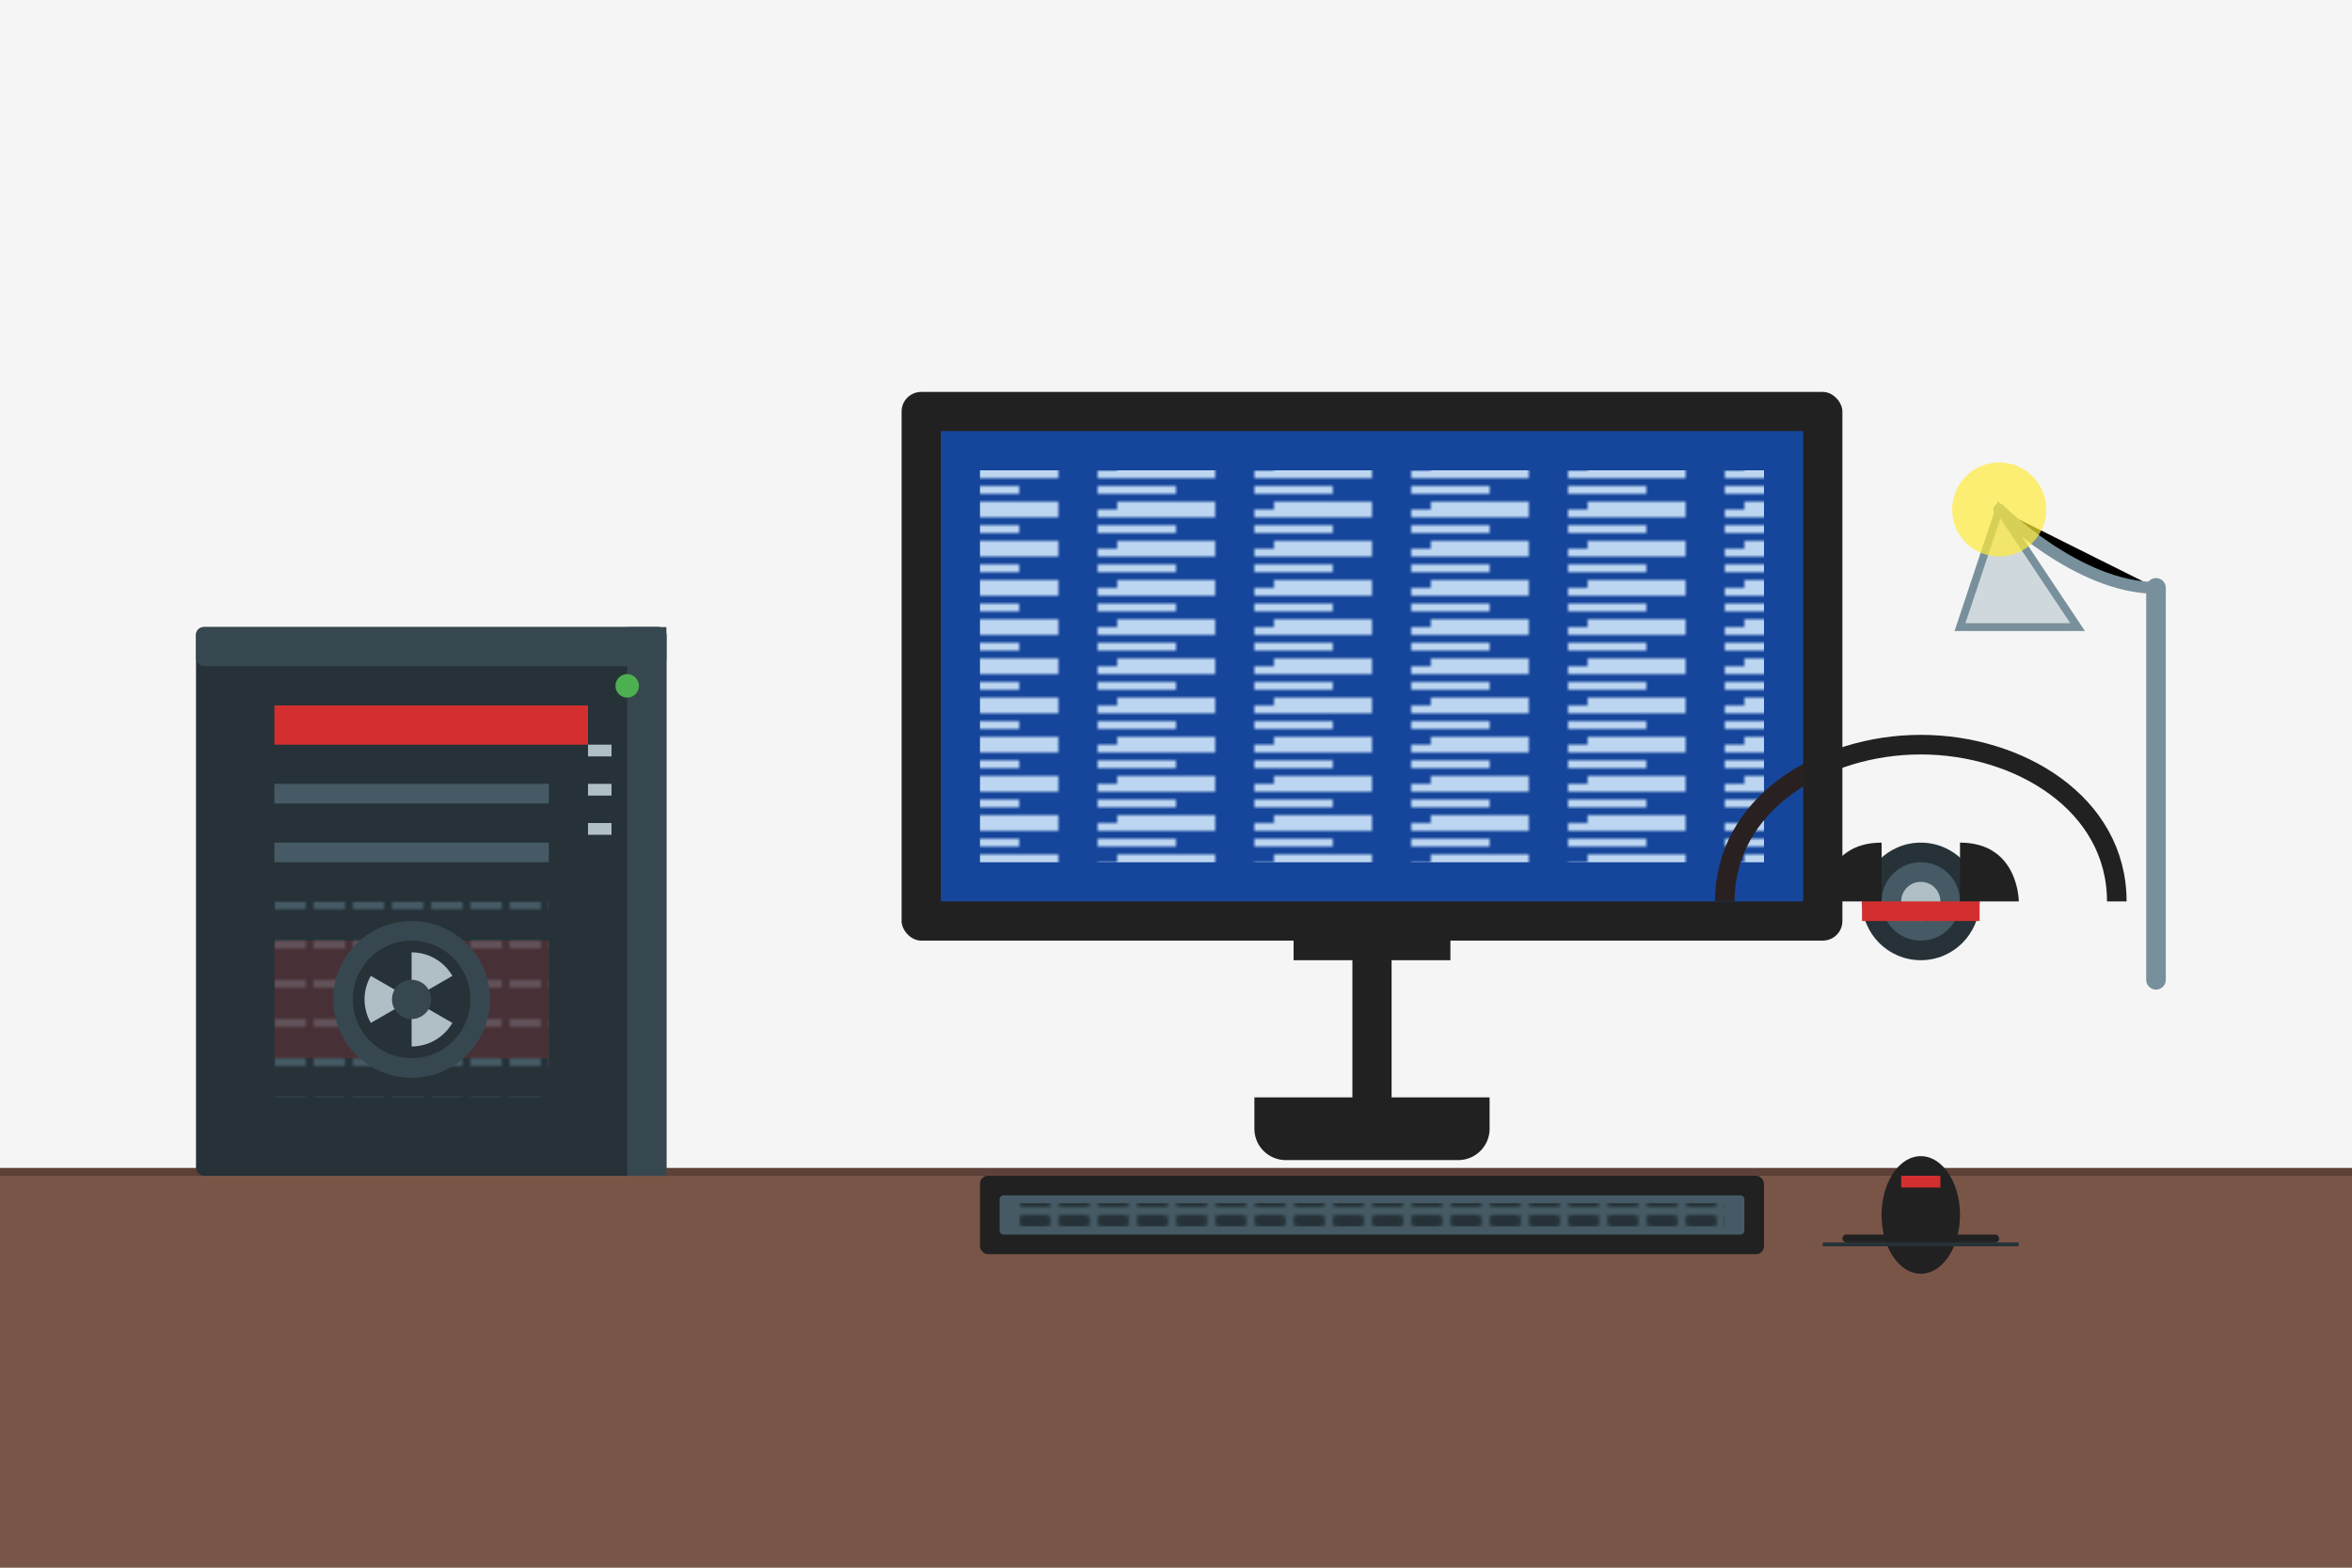 <svg xmlns="http://www.w3.org/2000/svg" viewBox="0 0 600 400" width="600" height="400">
  <!-- Background -->
  <rect width="600" height="400" fill="#f5f5f5"/>
  
  <!-- Desk Surface -->
  <rect y="300" width="600" height="100" fill="#795548"/>
  <rect y="298" width="600" height="2" fill="#5d4037"/>
  
  <!-- Computer Case - Side view with Polish red accent -->
  <rect x="50" y="160" width="120" height="140" fill="#263238" rx="2"/>
  <rect x="50" y="160" width="120" height="10" fill="#37474f" rx="2"/>
  <rect x="160" y="160" width="10" height="140" fill="#37474f"/>
  
  <!-- Polish Accent - Red stripe on case -->
  <rect x="70" y="180" width="80" height="10" fill="#d32f2f"/>
  
  <!-- Power Button -->
  <circle cx="160" cy="175" r="3" fill="#4caf50"/>
  
  <!-- Front USB Ports -->
  <rect x="150" y="190" width="6" height="3" fill="#b0bec5"/>
  <rect x="150" y="200" width="6" height="3" fill="#b0bec5"/>
  <rect x="150" y="210" width="6" height="3" fill="#b0bec5"/>
  
  <!-- Front Drive Bays -->
  <rect x="70" y="200" width="70" height="5" fill="#455a64"/>
  <rect x="70" y="215" width="70" height="5" fill="#455a64"/>
  
  <!-- Ventilation Grille -->
  <pattern id="grillePattern" width="10" height="10" patternUnits="userSpaceOnUse">
    <rect width="8" height="2" fill="#455a64"/>
  </pattern>
  <rect x="70" y="230" width="70" height="50" fill="url(#grillePattern)"/>
  
  <!-- Gaming GPU Red Light Effect -->
  <rect x="70" y="240" width="70" height="30" fill="#d32f2f" opacity="0.2">
    <animate attributeName="opacity" values="0.1;0.3;0.1" dur="2s" repeatCount="indefinite"/>
  </rect>
  
  <!-- Case Fans -->
  <circle cx="105" cy="255" r="20" fill="#37474f"/>
  <circle cx="105" cy="255" r="15" fill="#263238"/>
  <path d="M105,255 l0,-12 a12,12 0 0,1 10.4,6 z" fill="#b0bec5">
    <animateTransform attributeName="transform" attributeType="XML" type="rotate" from="0 105 255" to="360 105 255" dur="2s" repeatCount="indefinite"/>
  </path>
  <path d="M105,255 l0,-12 a12,12 0 0,1 10.4,6 z" fill="#b0bec5" transform="rotate(120 105 255)">
    <animateTransform attributeName="transform" attributeType="XML" type="rotate" from="120 105 255" to="480 105 255" dur="2s" repeatCount="indefinite"/>
  </path>
  <path d="M105,255 l0,-12 a12,12 0 0,1 10.4,6 z" fill="#b0bec5" transform="rotate(240 105 255)">
    <animateTransform attributeName="transform" attributeType="XML" type="rotate" from="240 105 255" to="600 105 255" dur="2s" repeatCount="indefinite"/>
  </path>
  <circle cx="105" cy="255" r="5" fill="#37474f"/>
  
  <!-- Monitor -->
  <rect x="230" y="100" width="240" height="140" fill="#212121" rx="5"/>
  <rect x="240" y="110" width="220" height="120" fill="#0d47a1"/> <!-- Screen -->
  
  <!-- Monitor Content - Code/Game -->
  <pattern id="codePattern" width="40" height="10" patternUnits="userSpaceOnUse">
    <rect width="30" height="2" fill="#bbdefb"/>
    <rect y="4" width="20" height="2" fill="#bbdefb"/>
    <rect x="5" y="8" width="25" height="2" fill="#bbdefb"/>
  </pattern>
  <rect x="250" y="120" width="200" height="100" fill="url(#codePattern)"/>
  
  <!-- Monitor Stand -->
  <rect x="330" y="240" width="40" height="5" fill="#212121"/>
  <path d="M350,240v40" stroke="#212121" stroke-width="10" stroke-linecap="round"/>
  <path d="M320,280h60v8a8,8 0 0,1 -8,8h-44a8,8 0 0,1 -8,-8z" fill="#212121"/>
  
  <!-- Keyboard -->
  <rect x="250" y="300" width="200" height="20" rx="2" fill="#212121"/>
  <rect x="255" y="305" width="190" height="10" rx="1" fill="#455a64"/>
  <pattern id="keyPattern" width="10" height="5" patternUnits="userSpaceOnUse">
    <rect width="8" height="3" rx="1" fill="#263238"/>
  </pattern>
  <rect x="260" y="307" width="180" height="6" fill="url(#keyPattern)"/>
  
  <!-- Mouse -->
  <path d="M480,310a10,15 0 0,1 20,0a10,15 0 0,1 -20,0z" fill="#212121"/>
  <rect x="485" y="300" width="10" height="3" fill="#d32f2f"/> <!-- Polish red accent -->
  
  <!-- Mousepad -->
  <rect x="470" y="315" width="40" height="2" fill="#212121" rx="1"/>
  <rect x="465" y="317" width="50" height="1" fill="#263238"/>
  
  <!-- Gaming Headset -->
  <path d="M540,230c0,-25 -25,-40 -50,-40c-25,0 -50,15 -50,40" fill="none" stroke="#212121" stroke-width="5"/>
  <circle cx="490" cy="230" r="15" fill="#263238"/>
  <circle cx="490" cy="230" r="10" fill="#455a64"/>
  <circle cx="490" cy="230" r="5" fill="#b0bec5"/>
  <path d="M480,230h-15c0,0 0,-15 15,-15z" fill="#212121"/>
  <path d="M500,230h15c0,0 0,-15 -15,-15z" fill="#212121"/>
  <rect x="475" y="230" width="30" height="5" fill="#d32f2f"/> <!-- Polish red accent -->
  
  <!-- PC Gaming Setup Lighting Effect -->
  <rect x="240" y="110" width="220" height="120" fill="#d32f2f" opacity="0.05">
    <animate attributeName="opacity" values="0.05;0.1;0.05" dur="3s" repeatCount="indefinite"/>
  </rect>
  
  <!-- Desk Lamp -->
  <path d="M550,150v100" stroke="#78909c" stroke-width="5" stroke-linecap="round"/>
  <path d="M550,150c-20,0 -40,-20 -40,-20" stroke="#78909c" stroke-width="3" stroke-linecap="round"/>
  <path d="M510,130l-10,30h30z" fill="#cfd8dc" stroke="#78909c" stroke-width="2"/>
  <circle cx="510" cy="130" r="12" fill="#ffeb3b" opacity="0.7"/>
</svg>
